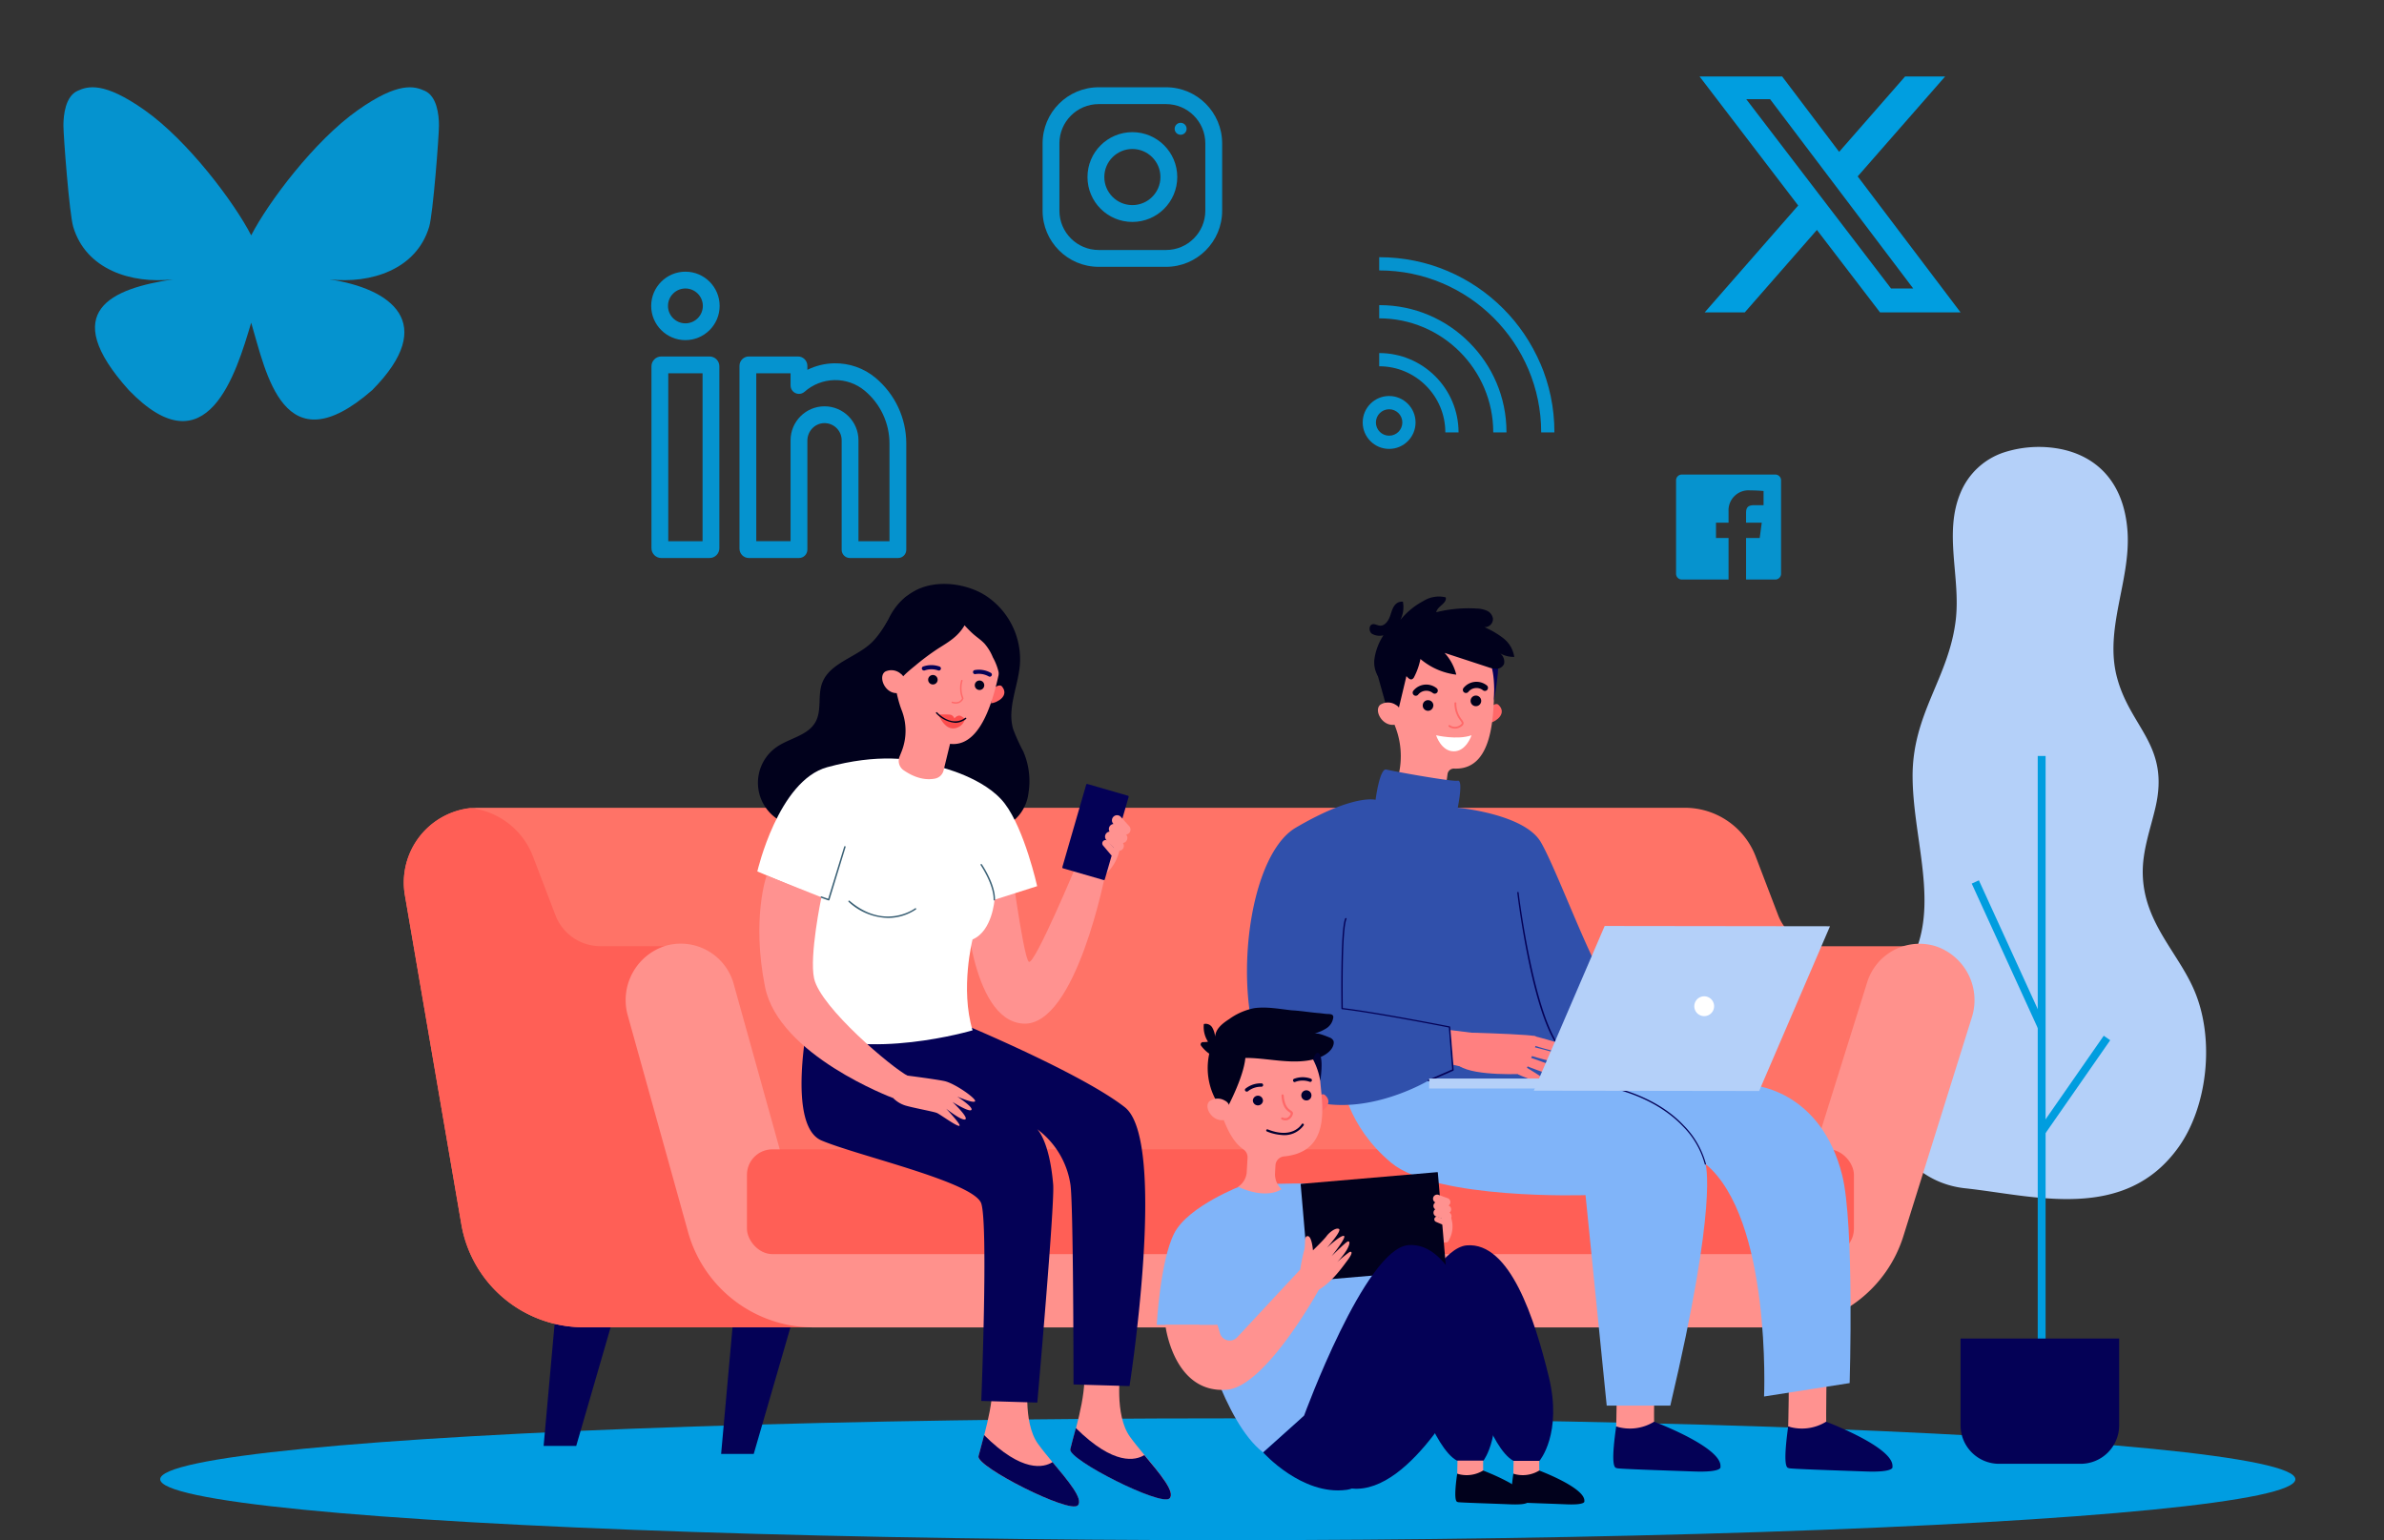 <?xml version="1.0" encoding="UTF-8" standalone="no"?>
<svg
   viewBox="0 0 503 324.97"
   version="1.1"
   id="svg739"
   sodipodi:docname="social.svg"
   xml:space="preserve"
   inkscape:version="1.2.2 (b0a8486541, 2022-12-01)"
   xmlns:inkscape="http://www.inkscape.org/namespaces/inkscape"
   xmlns:sodipodi="http://sodipodi.sourceforge.net/DTD/sodipodi-0.dtd"
   xmlns="http://www.w3.org/2000/svg"
   xmlns:svg="http://www.w3.org/2000/svg"><rect x="0" y="0" width="503" height="324.97" fill="#333333" stroke="none"/><sodipodi:namedview
     id="namedview741"
     pagecolor="#ffffff"
     bordercolor="#666666"
     borderopacity="1.0"
     inkscape:showpageshadow="2"
     inkscape:pageopacity="0.0"
     inkscape:pagecheckerboard="0"
     inkscape:deskcolor="#d1d1d1"
     showgrid="false"
     inkscape:zoom="2.6978131"
     inkscape:cx="251.5"
     inkscape:cy="162.35372"
     inkscape:window-width="3440"
     inkscape:window-height="1371"
     inkscape:window-x="0"
     inkscape:window-y="32"
     inkscape:window-maximized="1"
     inkscape:current-layer="svg739" /><defs
     id="defs519"><style
       id="style517">.cls-1{fill:none;}.cls-19,.cls-2{fill:#009de1;}.cls-3{fill:#b4d0f9;}.cls-4{fill:#009ddf;}.cls-5{fill:#040156;}.cls-6{fill:#ff7367;}.cls-7{fill:#ff5f56;}.cls-8{fill:#ff918c;}.cls-9{fill:#ff9290;}.cls-10{fill:#ff6868;}.cls-11{fill:#01011c;}.cls-12{fill:#fff;}.cls-13{fill:#80b4f9;}.cls-14{fill:#3050ab;}.cls-15{fill:#ff8080;}.cls-16{fill:#395f74;}.cls-17{fill:#fc4d4d;}.cls-18{fill:#010131;}.cls-19{stroke:#fff;stroke-miterlimit:10;stroke-width:0.75px;}</style></defs><g
     id="Family_Friends"
     data-name="Family &amp; Friends"><path
       class="cls-1"
       d="M434.43,380.2h14.24c29.32,0,47.1-36.09,52-65,6-35.1,2.32-94-35.95-109.84-8.66-3.6-17.92-5.59-26.63-9.09-44.78-18-39.6-62.34-69-93-62.07-64.82-145.44-2.12-213.68,9.08-42.6,7-91.07-3.4-125.89,28.82C13.7,155.9,5,177.13,1.87,198.56c-8.48,58.49,12.06,121.18,57.39,159.91,13.83,11.83,33.13,22.9,50.19,16.57Z"
       transform="translate(0 -64.68)"
       id="path521" /><ellipse
       class="cls-2"
       cx="259.05"
       cy="312.12"
       rx="225.25"
       ry="12.85"
       id="ellipse523" /><path
       class="cls-3"
       d="M434.89,159.45c7,1.44,13.26,6.47,14,17.43.68,10.37-5,20.63-2.18,30.9,2.87,10.55,11.08,14.15,8.09,27.19-1.07,4.65-2.79,9.17-2.7,14.05.18,10.22,7.32,16.46,10.8,24.47,4.51,10.35,2.84,24.6-3.15,33.1-11.4,16.16-30.72,10.35-45.1,8.82-8.35-.89-15.88-6.86-18-19-2.43-14.07,3.92-20.85,7.89-32,3.86-10.82-.89-23.58-1-35.67-.13-13.53,7.69-20.95,9.12-33.38,1-9-2.58-18.24,1-26.73a15,15,0,0,1,9.08-8.47A24,24,0,0,1,434.89,159.45Z"
       transform="translate(0 -64.68)"
       id="path525" /><rect
       class="cls-4"
       x="429.94"
       y="159.51"
       width="1.66"
       height="127.61"
       id="rect527" /><rect
       class="cls-4"
       x="422.94"
       y="249.25"
       width="1.66"
       height="33.69"
       transform="translate(-72.26 135.53) rotate(-24.56)"
       id="rect529" /><rect
       class="cls-4"
       x="425.6"
       y="292.81"
       width="24.14"
       height="1.66"
       transform="translate(-53.35 420.47) rotate(-55.17)"
       id="rect531" /><path
       class="cls-5"
       d="M413.66,282.43h33.46a0,0,0,0,1,0,0v18.31a8.12,8.12,0,0,1-8.12,8.12H421.78a8.12,8.12,0,0,1-8.12-8.12V282.43A0,0,0,0,1,413.66,282.43Z"
       id="path533" /><polygon
       class="cls-5"
       points="167.34 278.12 159.03 306.78 152.15 306.78 154.73 278.12 167.34 278.12"
       id="polygon535" /><polygon
       class="cls-5"
       points="129.89 276.42 121.58 305.08 114.7 305.08 117.28 276.42 129.89 276.42"
       id="polygon537" /><path
       class="cls-6"
       d="M375.19,257.83l-4.75-12.42a16,16,0,0,0-14.94-10.29H101A15.8,15.8,0,0,0,85.43,253.6L97.34,323a26.16,26.16,0,0,0,25.78,21.73H377.69l27-80.39h-20A10.16,10.16,0,0,1,375.19,257.83Z"
       transform="translate(0 -64.68)"
       id="path539" /><path
       class="cls-7"
       d="M126.69,264.32a10.16,10.16,0,0,1-9.5-6.54l-4.75-12.42A16,16,0,0,0,99.2,235.17a15.8,15.8,0,0,0-13.77,18.38L97.34,323a26.16,26.16,0,0,0,25.78,21.73h51.46l-27.93-80.39Z"
       transform="translate(0 -64.68)"
       id="path541" /><path
       class="cls-8"
       d="M375.62,344.76H171.42a27.49,27.49,0,0,1-26.32-20.39L132.47,279a12,12,0,0,1,8-14.77,11.59,11.59,0,0,1,14.37,8.2l10.81,38.82A12.94,12.94,0,0,0,178,320.88H369.24a13,13,0,0,0,12.27-9.19l12.4-39.61a11.56,11.56,0,0,1,14.62-7.71,12,12,0,0,1,7.5,15l-14.35,45.86A27.47,27.47,0,0,1,375.62,344.76Z"
       transform="translate(0 -64.68)"
       id="path543" /><rect
       class="cls-7"
       x="157.6"
       y="242.51"
       width="233.56"
       height="22.11"
       rx="5.37"
       id="rect545" /><path
       class="cls-9"
       d="M385.41,352.85s-.17,11.89-.08,12.06-.86,1.66-.86,1.66l-3.76.67-3.42-1.58s.3-11.05-.05-12.79S385.41,352.85,385.41,352.85Z"
       transform="translate(0 -64.68)"
       id="path547" /><path
       class="cls-5"
       d="M377.29,365.66a9.72,9.72,0,0,0,8-1s14.4,5.4,14,9.5c0,0,.61,1.22-5.63,1s-15.93-.54-16.19-.69S376,375,377.29,365.66Z"
       transform="translate(0 -64.68)"
       id="path549" /><path
       class="cls-9"
       d="M349.09,352.85s-.17,11.89-.07,12.06-.87,1.66-.87,1.66l-3.75.67L341,365.66s.31-11.05-.05-12.79S349.09,352.85,349.09,352.85Z"
       transform="translate(0 -64.68)"
       id="path551" /><path
       class="cls-5"
       d="M341,365.66a9.72,9.72,0,0,0,8-1s14.4,5.4,14,9.5c0,0,.61,1.22-5.63,1s-15.93-.54-16.19-.69S339.65,375,341,365.66Z"
       transform="translate(0 -64.68)"
       id="path553" /><path
       class="cls-10"
       d="M314.36,214.09s1.13-1.35,1.83-.67c1.78,1.73-.38,3.46-1.73,3.75Z"
       transform="translate(0 -64.68)"
       id="path555" /><path
       class="cls-9"
       d="M315.39,208.75h0l.06-.46a12,12,0,1,0-23.33,2.34c.8,2.91,1.5,5.4,2.31,7.49a17.11,17.11,0,0,1,.45,10.86l-.8,2.81c6.89,4.71,10.63,1.45,10.63,1.45l.71-5.24a1.34,1.34,0,0,1,1.39-1.15h0C316,227.26,314.94,212.84,315.39,208.75Z"
       transform="translate(0 -64.68)"
       id="path557" /><path
       class="cls-11"
       d="M302.42,213.65a1.11,1.11,0,0,0-1-1.23,1.1,1.1,0,0,0-1.23,1,1.11,1.11,0,1,0,2.21.25Z"
       transform="translate(0 -64.68)"
       id="path559" /><path
       class="cls-11"
       d="M312.5,212.77a1.12,1.12,0,1,0-2.22-.25,1.12,1.12,0,0,0,2.22.25Z"
       transform="translate(0 -64.68)"
       id="path561" /><path
       class="cls-11"
       d="M298.64,211.48a.59.59,0,0,1-.32-.13.65.65,0,0,1-.13-.91,3.5,3.5,0,0,1,4.87-.59.65.65,0,0,1,.2.9.66.66,0,0,1-.91.19,2.21,2.21,0,0,0-3.12.29A.63.63,0,0,1,298.64,211.48Z"
       transform="translate(0 -64.68)"
       id="path563" /><path
       class="cls-11"
       d="M309.23,210.9a.75.75,0,0,1-.32-.13.66.66,0,0,1-.13-.92,3.51,3.51,0,0,1,4.87-.59.65.65,0,1,1-.71,1.1,2.22,2.22,0,0,0-3.12.28A.66.66,0,0,1,309.23,210.9Z"
       transform="translate(0 -64.68)"
       id="path565" /><polygon
       class="cls-11"
       points="290.45 141.68 292.8 150.1 295.01 149.91 297.46 139.65 290.45 141.68"
       id="polygon567" /><path
       class="cls-9"
       d="M295.37,214.37a1.74,1.74,0,0,0-.83-.94,3,3,0,0,0-3.3-.06c-1.63,1.3.89,5.5,4,3.9C295.25,217.27,296.17,216.53,295.37,214.37Z"
       transform="translate(0 -64.68)"
       id="path569" /><path
       class="cls-10"
       d="M307.68,218.3a2.24,2.24,0,0,1-2-.29.19.19,0,1,1,.24-.3,1.83,1.83,0,0,0,2.19-.07c.19-.14.3-.26.31-.35s-.12-.32-.31-.58a5.71,5.71,0,0,1-1.23-3.69.2.2,0,0,1,.39,0,5.37,5.37,0,0,0,1.15,3.47c.24.32.43.58.38.87a.94.94,0,0,1-.46.6A2.72,2.72,0,0,1,307.68,218.3Z"
       transform="translate(0 -64.68)"
       id="path571" /><path
       class="cls-12"
       d="M303,219.82s4.46,1.06,7.48,0c0,0-1.1,3.4-3.76,3.39S303,219.82,303,219.82Z"
       transform="translate(0 -64.68)"
       id="path573" /><path
       class="cls-5"
       d="M314,203.91s1.58,1.4,1.2,8.67c0,0,1.48-8,.68-9S314,203.91,314,203.91Z"
       transform="translate(0 -64.68)"
       id="path575" /><path
       class="cls-11"
       d="M290,203.65a12.41,12.41,0,0,1,1.89-4.92,3.28,3.28,0,0,1-2.45-.34c-.67-.51-.65-1.83.18-2,.48-.1.94.23,1.42.29,1.11.16,1.92-1,2.28-2.09s.66-2.31,1.68-2.79a1.9,1.9,0,0,1,1-.16,6,6,0,0,1-.54,3.85,15.78,15.78,0,0,1,4.86-4,6.17,6.17,0,0,1,4.71-.77c.32,1.27-1.77,1.86-2,3.14a28.16,28.16,0,0,1,8.53-.78,5.6,5.6,0,0,1,2.15.46,2.18,2.18,0,0,1,1.29,1.68,1.73,1.73,0,0,1-1.81,1.79,17.88,17.88,0,0,1,4,2.34,6.08,6.08,0,0,1,2.3,3.94,6,6,0,0,1-3-.76,2.19,2.19,0,0,1,.84,2.26,1.74,1.74,0,0,1-1.53,1,5.2,5.2,0,0,1-1.86-.35l-9.15-3a10.55,10.55,0,0,1,2.47,4.59,14.33,14.33,0,0,1-7.56-3.3,14.48,14.48,0,0,1-1.31,3.76,1.07,1.07,0,0,1-.39.47c-.62.34-1.12-.58-1.67-1a2.3,2.3,0,0,0-2.44.11c-1.3.71-2.21,1.75-3.2.2A5.75,5.75,0,0,1,290,203.65Z"
       transform="translate(0 -64.68)"
       id="path577" /><path
       class="cls-13"
       d="M370.29,293.75s13.92,1.13,18.39,18.88c2.6,10.31,1.58,43.88,1.58,43.88l-18.06,2.83s1.62-37.52-12.37-49.08c0,0,2.84,7.62-7.41,51H339l-4.47-44.41s-31.54,1.05-41-6.83-10.4-17.32-10.4-17.32l44.57-6.77Z"
       transform="translate(0 -64.68)"
       id="path579" /><path
       class="cls-14"
       d="M290.23,233.44s.87-6.74,2.27-6.39,13.84,2.61,15.07,2.36,0,5.7,0,5.7,14,1.27,17.51,7.23,11.65,28.57,14.63,30.5a104.19,104.19,0,0,1,8.85,7.29l-24.22,13.62-22.95-1.07s-16.59,9.95-29.56,2.2-10.68-48.39,1.58-55.57S290.23,233.44,290.23,233.44Z"
       transform="translate(0 -64.68)"
       id="path581" /><path
       class="cls-5"
       d="M331,287.53H331c-7-3-10.72-33.2-10.87-34.48a.14.14,0,0,1,.12-.17.15.15,0,0,1,.17.13c0,.31,3.88,31.26,10.7,34.24a.16.16,0,0,1,.08.2A.15.15,0,0,1,331,287.53Z"
       transform="translate(0 -64.68)"
       id="path583" /><path
       class="cls-5"
       d="M301.39,292.83a.14.14,0,0,1-.13-.09.15.15,0,0,1,.07-.2l5.07-2.21-.71-8.85c-1.4-.28-15.72-3.07-22.53-3.86a.14.14,0,0,1-.13-.15c0-.68-.26-16.67.8-19a.14.14,0,0,1,.19-.07.14.14,0,0,1,.08.19c-1,2.2-.8,17.22-.78,18.79,7.21.85,22.39,3.84,22.54,3.87a.14.14,0,0,1,.12.13l.73,9.07a.15.15,0,0,1-.09.15l-5.17,2.26Z"
       transform="translate(0 -64.68)"
       id="path585" /><path
       class="cls-5"
       d="M359.83,310.41a.14.14,0,0,1-.14-.12,17.94,17.94,0,0,0-4.66-8c-3.58-3.76-10.62-8.45-23.82-9.4a.15.15,0,0,1,0-.3c13.31,1,20.42,5.71,24,9.51a18.22,18.22,0,0,1,4.72,8.15.16.16,0,0,1-.12.18Z"
       transform="translate(0 -64.68)"
       id="path587" /><path
       class="cls-15"
       d="M310.59,282.6l.93,0c2.88.09,11.48.38,12.48.73,1.2.43-2.41,7.93-2.41,7.93s-10.34.57-13.67-1.65S310.59,282.6,310.59,282.6Z"
       transform="translate(0 -64.68)"
       id="path589" /><path
       class="cls-15"
       d="M320.22,291.34s5.77,2.61,6.28,2S322,289.9,322,289.9Z"
       transform="translate(0 -64.68)"
       id="path591" /><path
       class="cls-15"
       d="M321.79,289.49s8.54,3.51,9.19,2.33-8.8-4.22-8.8-4.22Z"
       transform="translate(0 -64.68)"
       id="path593" /><path
       class="cls-15"
       d="M322.93,287.42s8.81,2.75,9.35,1.52-9.14-3.44-9.14-3.44Z"
       transform="translate(0 -64.68)"
       id="path595" /><path
       class="cls-15"
       d="M323.38,285.2s8.23,2.69,8.74,1.46-8.53-3.38-8.53-3.38Z"
       transform="translate(0 -64.68)"
       id="path597" /><polygon
       class="cls-15"
       points="312.56 218.16 306.06 217.35 306.66 224.69 310 225.44 312.56 218.16"
       id="polygon599" /><polygon
       class="cls-3"
       points="386.11 195.44 338.57 195.38 323.62 230.13 371.16 230.2 386.11 195.44"
       id="polygon601" /><rect
       class="cls-3"
       x="301.13"
       y="292.7"
       width="31.83"
       height="2.1"
       transform="matrix(1, 0, 0, 1, 0.41, -65.13)"
       id="rect603" /><path
       class="cls-12"
       d="M357.48,277a2.09,2.09,0,1,1,2.1,2.08A2.08,2.08,0,0,1,357.48,277Z"
       transform="translate(0 -64.68)"
       id="path605" /><path
       class="cls-9"
       d="M212.74,242.76s3.13,24.19,4.35,24.86S227.21,247,227.21,247l6.1,1.66s-6.24,32.73-17.46,32-12.32-26.87-12.32-26.87Z"
       transform="translate(0 -64.68)"
       id="path607" /><path
       class="cls-9"
       d="M236.4,353.93s-1.33,9.26,2,13.89,10.14,11.24,8.38,13-21.39-8.16-20.94-10.36,3.52-11.25,2.86-16.54Z"
       transform="translate(0 -64.68)"
       id="path609" /><path
       class="cls-5"
       d="M227,366c-.54,2-1,3.69-1.18,4.48-.45,2.2,19.18,12.12,20.94,10.36,1.31-1.31-2.11-5.29-5.32-9.14C239.64,372.82,235.07,374,227,366Z"
       transform="translate(0 -64.68)"
       id="path611" /><path
       class="cls-9"
       d="M217,355.43s-1.32,9.26,2,13.89,10.15,11.24,8.38,13S206,374.17,206.45,372s3.53-11.24,2.86-16.53Z"
       transform="translate(0 -64.68)"
       id="path613" /><path
       class="cls-11"
       d="M207.88,190.3a16.07,16.07,0,0,1,7.32,14.51c-.35,4.62-2.73,9.25-1.44,13.7a38.73,38.73,0,0,0,2.15,4.74A15.71,15.71,0,0,1,217,232a9,9,0,0,1-2.68,5.43,11.77,11.77,0,0,1-3.71,2,27,27,0,0,1-8.86,2,11.9,11.9,0,0,1-8.41-2.92c-1.48-1.41-2.64-3.41-4.63-3.89a7,7,0,0,0-2.09-.09,29.36,29.36,0,0,0-8,1.21c-2.74.95-5.2,2.72-8.06,3.18a9.19,9.19,0,0,1-6.61-16.68c2.72-1.84,6.56-2.38,8.13-5.26,1.33-2.41.43-5.48,1.35-8.08,1.6-4.5,7.57-5.52,10.84-9s4.24-8,8.5-10.42C197.21,186.89,203.68,187.67,207.88,190.3Z"
       transform="translate(0 -64.68)"
       id="path615" /><path
       class="cls-5"
       d="M170.56,279.58s-4.65,22.55,2.75,25.73,32.24,8.77,33.73,13.31,0,41.65,0,41.65l11.82.35s3.7-41.9,3.35-46c-.79-9.35-3.38-11.69-3.38-11.69a17.83,17.83,0,0,1,7,11.54c.66,3.59.67,42.33.67,42.33l11.82.34s8.09-51.73-1-58.84-33.8-17.41-33.8-17.41Z"
       transform="translate(0 -64.68)"
       id="path617" /><path
       class="cls-12"
       d="M198.33,226.52s9.48,2.21,13.67,7.72,6.83,17.42,6.83,17.42l-9,2.86s-.44,6.61-4.63,8.38c0,0-2.64,10.36,0,19.18,0,0-22.26,6.61-35.93,0l-1.11-30-8.37-3.53s4.41-19.18,14.77-22S192.62,224.54,198.33,226.52Z"
       transform="translate(0 -64.68)"
       id="path619" /><path
       class="cls-9"
       d="M161.75,249.41,173.31,254s-2.6,12.4-1.54,17.15c1.38,6.18,16.64,19,19.82,20.56l-3.18,4.65s-24.12-9-27-23.46S161.75,249.41,161.75,249.41Z"
       transform="translate(0 -64.68)"
       id="path621" /><path
       class="cls-16"
       d="M209.79,254.67h0a.15.15,0,0,1-.15-.15c.07-3.15-2.7-7.26-2.73-7.3a.15.15,0,0,1,.25-.17c.12.17,2.86,4.23,2.78,7.47A.15.15,0,0,1,209.79,254.67Z"
       transform="translate(0 -64.68)"
       id="path623" /><path
       class="cls-16"
       d="M187.34,258.37a12.62,12.62,0,0,1-8.29-3.4.15.15,0,1,1,.2-.23c7.42,6.35,13.74,1.65,13.8,1.61a.16.16,0,0,1,.22,0,.15.15,0,0,1,0,.21A10.55,10.55,0,0,1,187.34,258.37Z"
       transform="translate(0 -64.68)"
       id="path625" /><path
       class="cls-16"
       d="M174.84,254.67h-.05l-1.54-.56a.14.14,0,0,1-.09-.19.16.16,0,0,1,.2-.09l1.38.49,3.38-11a.15.15,0,0,1,.19-.1.15.15,0,0,1,.1.19L175,254.57a.16.16,0,0,1-.07.09Z"
       transform="translate(0 -64.68)"
       id="path627" /><path
       class="cls-10"
       d="M209.55,210s1.29-1.2,1.89-.44c1.54,1.94-1,3.4-2.36,3.52Z"
       transform="translate(0 -64.68)"
       id="path629" /><path
       class="cls-9"
       d="M201.77,189.82a12,12,0,0,0-13.45,8.34,11.86,11.86,0,0,0-.31,5.59c.62,4.42,1.16,8,2.23,10.77a11.91,11.91,0,0,1,0,8.69l-.45,1.12a2.41,2.41,0,0,0,.91,2.9c2.93,2,5.21,2,6.59,1.73a2.32,2.32,0,0,0,1.8-1.74l1.36-5.59h0c7.51.9,9.8-12.8,10.76-16.79h0l.12-.44A12,12,0,0,0,201.77,189.82Z"
       transform="translate(0 -64.68)"
       id="path631" /><path
       class="cls-11"
       d="M198.08,201.43a50.35,50.35,0,0,0-5,3.72c-1.72,1.39-3.51,2.87-4.31,4.93a15.41,15.41,0,0,1-2.73-6.7,11.15,11.15,0,0,1-.32-3.35,12.47,12.47,0,0,1,1.65-4.47,13,13,0,0,1,3.66-4.9,9.8,9.8,0,0,1,3.79-1.47,16.81,16.81,0,0,1,9.4.67,12.09,12.09,0,0,1,6.76,6.39c1.58,3.79.81,8.09,0,12.12a12,12,0,0,0-1.5-5,10.36,10.36,0,0,0-1.77-2.9c-1.36-1.39-1.86-1.28-4.2-3.85C202.2,198.9,200.3,200.05,198.08,201.43Z"
       transform="translate(0 -64.68)"
       id="path633" /><path
       class="cls-9"
       d="M190.76,207.85a1.72,1.72,0,0,0-.7-1,3,3,0,0,0-3.26-.48c-1.77,1.08.18,5.55,3.47,4.36C190.27,210.7,191.28,210.09,190.76,207.85Z"
       transform="translate(0 -64.68)"
       id="path635" /><path
       class="cls-11"
       d="M207.6,209.63a1,1,0,0,0-.64-1.32,1,1,0,1,0,.64,1.32Z"
       transform="translate(0 -64.68)"
       id="path637" /><path
       class="cls-11"
       d="M197.79,208.39a1,1,0,1,0-1.33.64A1,1,0,0,0,197.79,208.39Z"
       transform="translate(0 -64.68)"
       id="path639" /><path
       class="cls-17"
       d="M203.62,216.42s-.75-.8-1.3-.75a1.5,1.5,0,0,0-.95.62,1.22,1.22,0,0,0-.84-.81,14.76,14.76,0,0,0-2.51,0s1.15,3,3.14,2.89a2.62,2.62,0,0,0,2.42-1.9Z"
       transform="translate(0 -64.68)"
       id="path641" /><path
       class="cls-11"
       d="M201.63,217.2a6.16,6.16,0,0,1-4.11-2,.14.14,0,0,1,0-.21.15.15,0,0,1,.21,0c.12.14,3,3.25,5.9,1.17a.16.16,0,0,1,.21,0,.16.16,0,0,1,0,.21A3.94,3.94,0,0,1,201.63,217.2Z"
       transform="translate(0 -64.68)"
       id="path643" /><path
       class="cls-5"
       d="M194.81,206.13a.43.43,0,0,1-.05-.81,5.19,5.19,0,0,1,3.48,0,.43.43,0,0,1,.26.55.44.44,0,0,1-.55.27,4.29,4.29,0,0,0-2.85,0A.42.42,0,0,1,194.81,206.13Z"
       transform="translate(0 -64.68)"
       id="path645" /><path
       class="cls-5"
       d="M205.53,206.88a.44.44,0,0,1-.22-.29.42.42,0,0,1,.32-.52,5.14,5.14,0,0,1,3.43.58.43.43,0,0,1,.16.59.44.44,0,0,1-.59.17,4.32,4.32,0,0,0-2.8-.5A.44.44,0,0,1,205.53,206.88Z"
       transform="translate(0 -64.68)"
       id="path647" /><path
       class="cls-10"
       d="M201.88,213.13a2.38,2.38,0,0,1-1-.11.15.15,0,1,1,.09-.29c1.42.42,1.89-.45,2-.69a5.86,5.86,0,0,1-.17-3.8.15.15,0,0,1,.19-.1.15.15,0,0,1,.1.19,5.57,5.57,0,0,0,.19,3.64.2.2,0,0,1,0,.11A1.66,1.66,0,0,1,201.88,213.13Z"
       transform="translate(0 -64.68)"
       id="path649" /><path
       class="cls-9"
       d="M188.41,296.33a6.24,6.24,0,0,0,2.48,1.57c1.5.49,6.1,1.31,6.8,1.62s3.92,2.69,4.67,2.72-2.72-3.62-2.72-3.62,3.39,2.69,4.05,2.23-2.73-3.66-2.73-3.66,3.57,2.26,4,1.67-3-2.81-3-2.81,3.42,1.51,3.77,1-4.28-3.81-6.5-4.27-9.23-1.34-9.23-1.34Z"
       transform="translate(0 -64.68)"
       id="path651" /><path
       class="cls-5"
       d="M207.64,367.48c-.54,2-1,3.7-1.19,4.48-.44,2.21,19.18,12.13,20.94,10.37,1.31-1.31-2.11-5.29-5.32-9.14C220.27,374.32,215.7,375.53,207.64,367.48Z"
       transform="translate(0 -64.68)"
       id="path653" /><path
       class="cls-9"
       d="M226,246.74s1.74-4,4-5.55a4.7,4.7,0,0,1,4-.94l2.46-1.53S237.86,246.5,232,250C231.46,250.3,226,246.74,226,246.74Z"
       transform="translate(0 -64.68)"
       id="path655" /><rect
       class="cls-5"
       x="221.88"
       y="235.59"
       width="18.52"
       height="9.32"
       rx="0.18"
       transform="translate(-63.87 330.85) rotate(-73.87)"
       id="rect657" /><path
       class="cls-9"
       d="M237.47,240.77a1.1,1.1,0,0,0,.74-.29,1.08,1.08,0,0,0,0-1.53L236.45,237a1.08,1.08,0,0,0-1.58,1.47l1.82,1.94A1.07,1.07,0,0,0,237.47,240.77Z"
       transform="translate(0 -64.68)"
       id="path659" /><path
       class="cls-9"
       d="M236.79,242.56a1.07,1.07,0,0,0,.73-.29,1.09,1.09,0,0,0,.06-1.53l-1.82-1.94a1.08,1.08,0,0,0-1.57,1.47l1.81,1.94A1.07,1.07,0,0,0,236.79,242.56Z"
       transform="translate(0 -64.68)"
       id="path661" /><path
       class="cls-9"
       d="M236.06,244.21a1.12,1.12,0,0,0,.74-.29,1.09,1.09,0,0,0,0-1.53L235,240.45a1.09,1.09,0,0,0-1.53,0,1.07,1.07,0,0,0,0,1.52l1.81,1.94A1.09,1.09,0,0,0,236.06,244.21Z"
       transform="translate(0 -64.68)"
       id="path663" /><path
       class="cls-9"
       d="M234.92,245.29a.73.73,0,0,0,.46-.17.72.72,0,0,0,.09-1l-1.65-1.95a.73.73,0,0,0-1-.08.71.71,0,0,0-.08,1l1.65,1.95A.72.72,0,0,0,234.92,245.29Z"
       transform="translate(0 -64.68)"
       id="path665" /><path
       class="cls-9"
       d="M300,326.57s-.22-3.51.84-5.46a3.83,3.83,0,0,1,2.54-2.14l.32-1.27s4.76,4.34,1.8,9C305.26,327.11,300,326.57,300,326.57Z"
       transform="translate(0 -64.68)"
       id="path667" /><path
       class="cls-9"
       d="M313,366.9s-.12,8.1-.06,8.22-.59,1.13-.59,1.13l-2.56.46-2.33-1.08s.21-7.53,0-8.72S313,366.9,313,366.9Z"
       transform="translate(0 -64.68)"
       id="path669" /><path
       class="cls-11"
       d="M307.45,375.63a6.67,6.67,0,0,0,5.47-.67s9.81,3.68,9.51,6.47c0,0,.42.84-3.83.66s-10.86-.37-11-.47S306.55,382,307.45,375.63Z"
       transform="translate(0 -64.68)"
       id="path671" /><path
       class="cls-9"
       d="M324.83,366.9s-.11,8.1-.05,8.22-.59,1.13-.59,1.13l-2.56.46-2.33-1.08s.2-7.53,0-8.72S324.83,366.9,324.83,366.9Z"
       transform="translate(0 -64.68)"
       id="path673" /><path
       class="cls-11"
       d="M319.3,375.63a6.65,6.65,0,0,0,5.46-.67s9.82,3.68,9.52,6.47c0,0,.42.84-3.84.66s-10.86-.37-11-.47S318.4,382,319.3,375.63Z"
       transform="translate(0 -64.68)"
       id="path675" /><path
       class="cls-13"
       d="M262.08,314.81s-11.35,4.3-14.32,10.07-3.7,19.35-3.7,19.35h9s5.06,20.49,13.45,26.91l24.93-22.22,1.13-19s-6.06-14.17-11.25-15.11S262.08,314.81,262.08,314.81Z"
       transform="translate(0 -64.68)"
       id="path677" /><path
       class="cls-5"
       d="M278.89,371.14s-3.09,6.7,6.33,7.62c12.82,1.27,25-23.67,25-23.67s4.18,15.16,9.11,17.83h5.48s4.91-5.73,1.95-17.83-8.15-28.38-17.28-27.64-22,36-22,36Z"
       transform="translate(0 -64.68)"
       id="path679" /><path
       class="cls-11"
       d="M303.27,312l-28.73,2.47a.12.12,0,0,0-.11.13l1.74,20.25a.12.12,0,0,0,.13.11L305,332.51a.12.12,0,0,0,.11-.13l-1.74-20.26A.11.11,0,0,0,303.27,312Z"
       transform="translate(0 -64.68)"
       id="path681" /><path
       class="cls-5"
       d="M266.52,371.14s8.15,9.13,17.53,7.9,13.82-24,13.82-24,4.6,15.16,9.53,17.83H313s4.38-5.73,1.42-17.83-8.15-28.38-17.28-27.64-22,36-22,36Z"
       transform="translate(0 -64.68)"
       id="path683" /><path
       class="cls-9"
       d="M245.87,344.23s1.65,14.57,13,13.68c8.22-.65,19.52-21.33,19.52-21.33l-4.09-4-13.27,14.27a2.14,2.14,0,0,1-3.62-.84l-.53-1.79Z"
       transform="translate(0 -64.68)"
       id="path685" /><path
       class="cls-10"
       d="M277.8,296.48s1-1.38,1.75-.75c1.83,1.59-.19,3.4-1.49,3.75Z"
       transform="translate(0 -64.68)"
       id="path687" /><path
       class="cls-9"
       d="M278.51,291.22h0c0-.15,0-.3,0-.45a11.71,11.71,0,1,0-22.64,3.54c2.13,6.36,3.39,10.73,6.51,12.91a2,2,0,0,1,.84,1.76l-.17,2.95a4,4,0,0,1-1.84,3.16h0c6.29,2.83,9.17.5,9.17.5h0a4.31,4.31,0,0,1-1.36-3.38l.09-1.61a2,2,0,0,1,1.83-1.92h0C282.2,307.58,278.29,295.23,278.51,291.22Z"
       transform="translate(0 -64.68)"
       id="path689" /><path
       class="cls-18"
       d="M266.47,297a1.06,1.06,0,0,0-1-1.13,1.08,1.08,0,0,0-1.13,1,1.07,1.07,0,0,0,2.13.12Z"
       transform="translate(0 -64.68)"
       id="path691" /><path
       class="cls-18"
       d="M276.7,295.87a1.07,1.07,0,1,0-1.12,1A1.06,1.06,0,0,0,276.7,295.87Z"
       transform="translate(0 -64.68)"
       id="path693" /><path
       class="cls-11"
       d="M258.93,298.43s4-7.39,3.86-11.46l-7.36-1.05A14.06,14.06,0,0,0,257,297.57Z"
       transform="translate(0 -64.68)"
       id="path695" /><path
       class="cls-10"
       d="M271.12,301.07a1.82,1.82,0,0,1-.69-.18.23.23,0,1,1,.22-.41h0a1.29,1.29,0,0,0,.92.06,1.42,1.42,0,0,0,.75-.86c0-.1,0-.11-.26-.32-.52-.36-1.5-1-1.68-3.51a.24.24,0,0,1,.22-.26.24.24,0,0,1,.25.22c.17,2.26,1,2.83,1.48,3.16.29.2.61.42.42.88a1.78,1.78,0,0,1-1,1.13A1.53,1.53,0,0,1,271.12,301.07Z"
       transform="translate(0 -64.68)"
       id="path697" /><path
       class="cls-18"
       d="M273.14,293a.36.36,0,0,1-.13-.68,5.06,5.06,0,0,1,3.55-.05.34.34,0,0,1,.22.45.35.35,0,0,1-.44.22,4.39,4.39,0,0,0-3,0A.45.45,0,0,1,273.14,293Z"
       transform="translate(0 -64.68)"
       id="path699" /><path
       class="cls-18"
       d="M263,295a.36.36,0,0,1-.26-.14.35.35,0,0,1,.06-.49,5.12,5.12,0,0,1,3.39-1.1.36.36,0,0,1,.32.39.37.37,0,0,1-.39.32,4.44,4.44,0,0,0-2.88,1A.42.42,0,0,1,263,295Z"
       transform="translate(0 -64.68)"
       id="path701" /><path
       class="cls-18"
       d="M270.42,304.16a10,10,0,0,1-3.11-.74.25.25,0,0,1-.14-.31.24.24,0,0,1,.31-.13c5.26,2.1,7.1-1,7.18-1.11a.23.23,0,0,1,.32-.08.24.24,0,0,1,.09.32A5,5,0,0,1,270.42,304.16Z"
       transform="translate(0 -64.68)"
       id="path703" /><path
       class="cls-9"
       d="M259.29,297.78a1.74,1.74,0,0,0-.87-.88,2.94,2.94,0,0,0-3.22.13c-1.52,1.36,1.16,5.32,4.12,3.58C259.32,300.61,260.18,299.84,259.29,297.78Z"
       transform="translate(0 -64.68)"
       id="path705" /><path
       class="cls-11"
       d="M254.88,284.48a5.7,5.7,0,0,1-.88-3.73,1.62,1.62,0,0,1,1.77.73,4.84,4.84,0,0,1,.61,1.95c.1-1.71,1.62-2.85,2.95-3.71a13.45,13.45,0,0,1,5.25-2.31c2.66-.38,5.4.17,8,.45,2,.1,4,.47,5.93.6l1.15.14c.57.08,1.71-.12,1.65.74a3.19,3.19,0,0,1-1.47,2.32,9.32,9.32,0,0,1-2.48,1.09,4,4,0,0,1,1.44.2c.6.19,1.2.42,1.77.66a1.44,1.44,0,0,1,.77.66,1.16,1.16,0,0,1,.06.55c-.2,1.7-2.24,2.8-3.68,3.23-4.67,1.39-9.65-.06-14.52-.15-2.18,0-4.8.49-6.9-.23a7.4,7.4,0,0,1-2.92-2.4.49.49,0,0,1,.43-.71A5.17,5.17,0,0,0,254.88,284.48Z"
       transform="translate(0 -64.68)"
       id="path707" /><path
       class="cls-18"
       d="M277.05,288.24a15,15,0,0,1,1.51,4.49s.68-4.13-.07-5.49S277.05,288.24,277.05,288.24Z"
       transform="translate(0 -64.68)"
       id="path709" /><path
       class="cls-9"
       d="M305.55,319.09a.87.87,0,0,0-.1-1.59l-2-.73a.87.87,0,0,0-.59,1.63l2,.73A.89.89,0,0,0,305.55,319.09Z"
       transform="translate(0 -64.68)"
       id="path711" /><path
       class="cls-9"
       d="M305.71,320.63a.9.9,0,0,0,.42-.48.88.88,0,0,0-.52-1.12l-2-.73a.88.88,0,0,0-1.12.53.87.87,0,0,0,.52,1.11l2,.73A.91.91,0,0,0,305.71,320.63Z"
       transform="translate(0 -64.68)"
       id="path713" /><path
       class="cls-9"
       d="M305.79,322.08a.87.87,0,0,0-.1-1.59l-2-.73a.87.87,0,1,0-.59,1.63l2,.73A.86.86,0,0,0,305.79,322.08Z"
       transform="translate(0 -64.68)"
       id="path715" /><path
       class="cls-9"
       d="M305.37,323.27a.55.55,0,0,0,.27-.29.59.59,0,0,0-.31-.76l-1.9-.8a.59.59,0,0,0-.76.31.58.58,0,0,0,.31.76l1.9.8A.56.56,0,0,0,305.37,323.27Z"
       transform="translate(0 -64.68)"
       id="path717" /><path
       class="cls-9"
       d="M274.09,334.4a42.24,42.24,0,0,1,1-5.63c.51-1.46-.09-3.26.81-3.27s1.12,3,1.12,3,2.28-2.19,2.87-3,2-1.89,2.63-1.5-2.53,3.93-2.53,3.93,2.93-2.72,3.57-2.47-2.59,4.25-2.59,4.25,3-3,3.43-3.09.5.53-.29,1.87a14.83,14.83,0,0,1-2,2.5,31.89,31.89,0,0,1,2.62-2.13c.35-.15.95-.09-.44,1.77s-4.4,6.2-8.35,7.16Z"
       transform="translate(0 -64.68)"
       id="path719" /></g><path
     fill="#ffffff"
     d="m 69.479,58.957 c -0.454,-0.055 -0.922,-0.11 -1.376,-0.179 0.468,0.055 0.922,0.124 1.376,0.179 z m -16.48,-9.299 c -3.59,-6.975 -13.358,-19.974 -22.437,-26.385 -8.708,-6.149 -12.023,-5.09 -14.21,-4.099 -2.517,1.142 -2.971,5.007 -2.971,7.277 0,2.27 1.252,18.654 2.063,21.391 2.683,9.038 12.257,12.092 21.075,11.102 0.454,-0.069 0.908,-0.124 1.376,-0.193 -0.454,0.069 -0.908,0.138 -1.376,0.193 -12.917,1.926 -24.39,6.631 -9.341,23.372 16.549,17.141 22.671,-3.673 25.821,-14.224 3.15,10.551 6.768,30.608 25.532,14.224 14.087,-14.224 3.866,-21.46 -9.052,-23.372 -0.454,-0.055 -0.922,-0.11 -1.376,-0.179 0.468,0.055 0.922,0.124 1.376,0.179 8.818,0.977 18.379,-2.077 21.075,-11.102 0.812,-2.738 2.063,-19.108 2.063,-21.391 0,-2.284 -0.454,-6.149 -2.971,-7.277 -2.174,-0.977 -5.503,-2.05 -14.197,4.099 -9.093,6.411 -18.86,19.41 -22.451,26.385 z"
     id="path806"
     style="fill:#009ee0;fill-opacity:0.9;stroke-width:0.138" /><path
     d="m 374.563,100.127 h -19.708 a 1.223,1.223 0 0 0 -1.223,1.223 v 19.708 a 1.223,1.223 0 0 0 1.223,1.223 h 9.854 v -8.77 h -2.649 v -3.231 h 2.649 v -2.389 a 4.209,4.209 0 0 1 4.541,-4.42 c 1.223,0 2.539,0.092 2.844,0.133 v 2.99 h -2.037 c -1.391,0 -1.655,0.657 -1.655,1.627 v 2.059 h 3.312 l -0.433,3.231 h -2.879 v 8.77 h 6.162 a 1.223,1.223 0 0 0 1.223,-1.223 v -19.708 a 1.223,1.223 0 0 0 -1.223,-1.223 z"
     fill="#ffffff"
     id="path3766"
     style="fill:#009ee0;fill-opacity:0.89;stroke-width:1.231" /><g
     id="g6033"
     transform="matrix(0.074,0,0,0.074,219.975,18.412)"
     style="fill:#009ee0;fill-opacity:0.89"><g
       id="g5960"
       style="fill:#009ee0;fill-opacity:0.89">
	<g
   id="g5958"
   style="fill:#009ee0;fill-opacity:0.89">
		<path
   fill="#ffffff"
   d="M 352,0 H 160 C 71.648,0 0,71.648 0,160 v 192 c 0,88.352 71.648,160 160,160 h 192 c 88.352,0 160,-71.648 160,-160 V 160 C 512,71.648 440.352,0 352,0 Z m 112,352 c 0,61.76 -50.24,112 -112,112 H 160 C 98.24,464 48,413.76 48,352 V 160 C 48,98.24 98.24,48 160,48 h 192 c 61.76,0 112,50.24 112,112 z"
   id="path5956"
   style="fill:#009ee0;fill-opacity:0.89" />
	</g>
</g><g
       id="g5966"
       style="fill:#009ee0;fill-opacity:0.89">
	<g
   id="g5964"
   style="fill:#009ee0;fill-opacity:0.89">
		<path
   fill="#ffffff"
   d="m 256,128 c -70.688,0 -128,57.312 -128,128 0,70.688 57.312,128 128,128 70.688,0 128,-57.312 128,-128 0,-70.688 -57.312,-128 -128,-128 z m 0,208 c -44.096,0 -80,-35.904 -80,-80 0,-44.128 35.904,-80 80,-80 44.096,0 80,35.872 80,80 0,44.096 -35.904,80 -80,80 z"
   id="path5962"
   style="fill:#009ee0;fill-opacity:0.89" />
	</g>
</g><g
       id="g5972"
       style="fill:#009ee0;fill-opacity:0.89">
	<g
   id="g5970"
   style="fill:#009ee0;fill-opacity:0.89">
		<circle
   fill="#ffffff"
   cx="393.6"
   cy="118.4"
   r="17.056"
   id="circle5968"
   style="fill:#009ee0;fill-opacity:0.89" />
	</g>
</g><g
       id="g5974"
       style="fill:#009ee0;fill-opacity:0.89">
</g><g
       id="g5976"
       style="fill:#009ee0;fill-opacity:0.89">
</g><g
       id="g5978"
       style="fill:#009ee0;fill-opacity:0.89">
</g><g
       id="g5980"
       style="fill:#009ee0;fill-opacity:0.89">
</g><g
       id="g5982"
       style="fill:#009ee0;fill-opacity:0.89">
</g><g
       id="g5984"
       style="fill:#009ee0;fill-opacity:0.89">
</g><g
       id="g5986"
       style="fill:#009ee0;fill-opacity:0.89">
</g><g
       id="g5988"
       style="fill:#009ee0;fill-opacity:0.89">
</g><g
       id="g5990"
       style="fill:#009ee0;fill-opacity:0.89">
</g><g
       id="g5992"
       style="fill:#009ee0;fill-opacity:0.89">
</g><g
       id="g5994"
       style="fill:#009ee0;fill-opacity:0.89">
</g><g
       id="g5996"
       style="fill:#009ee0;fill-opacity:0.89">
</g><g
       id="g5998"
       style="fill:#009ee0;fill-opacity:0.89">
</g><g
       id="g6000"
       style="fill:#009ee0;fill-opacity:0.89">
</g><g
       id="g6002"
       style="fill:#009ee0;fill-opacity:0.89">
</g></g><g
     id="g7865"
     transform="matrix(0.118,0,0,0.118,137.394,57.324)"
     style="fill:#009ee0;fill-opacity:0.9"><path
       fill="#ffffff"
       d="M 104.359,151.625 H 18.047 C 8.371,151.625 0.5,159.496 0.5,169.172 V 494.457 C 0.5,504.129 8.371,512 18.047,512 h 86.313 c 9.672,0 17.543,-7.871 17.543,-17.543 V 169.172 c 0,-9.676 -7.871,-17.547 -17.543,-17.547 z M 91.859,481.957 H 30.543 V 181.668 h 61.316 z m 0,0"
       id="path7850"
       style="fill:#009ee0;fill-opacity:0.9" /><path
       fill="#ffffff"
       d="M 61.203,0 C 27.453,0 0,27.453 0,61.199 c 0,33.75 27.453,61.203 61.203,61.203 33.742,0 61.199,-27.453 61.199,-61.203 C 122.402,27.453 94.949,0 61.203,0 Z m 0,92.359 c -17.184,0 -31.16,-13.977 -31.16,-31.16 0,-17.18 13.977,-31.156 31.16,-31.156 17.18,0 31.156,13.977 31.156,31.156 0,17.18 -13.977,31.16 -31.156,31.16 z m 0,0"
       id="path7852"
       style="fill:#009ee0;fill-opacity:0.9" /><path
       fill="#ffffff"
       d="m 401.047,189.762 c -20.633,-17.223 -46.863,-26.434 -73.832,-25.934 -16.75,0.309 -33.117,4.348 -47.949,11.66 v -7.102 c 0,-9.254 -7.504,-16.758 -16.758,-16.758 H 174.625 c -9.254,0 -16.758,7.504 -16.758,16.758 V 495.242 C 157.867,504.5 165.371,512 174.625,512 h 89.617 c 8.297,0 15.023,-6.727 15.023,-15.02 V 302.102 c 0,-16.684 13.055,-30.801 29.727,-31.297 17.328,-0.512 31.586,13.43 31.586,30.645 v 195.844 c 0,8.121 6.586,14.707 14.707,14.707 h 86.129 c 8.121,0 14.707,-6.586 14.707,-14.707 V 307.406 c 0,-45.547 -20.074,-88.43 -55.074,-117.645 z m 25.031,292.195 H 370.625 V 301.449 c 0,-33.469 -27.23,-60.699 -60.703,-60.699 -33.469,0 -60.699,27.23 -60.699,60.699 v 180.508 h -61.312 V 181.668 h 61.312 V 203.5 h 0.019 c -0.004,3.539 1.227,7.094 3.758,9.957 5.496,6.211 14.992,6.789 21.203,1.289 14.801,-13.102 33.824,-20.516 53.566,-20.883 19.762,-0.375 38.941,6.367 54.027,18.961 28.145,23.492 44.281,57.965 44.281,94.582 z m 0,0"
       id="path7854"
       style="fill:#009ee0;fill-opacity:0.9" /></g><g
     id="g10"
     transform="matrix(0.079,0,0,0.079,287.515,54.27)"
     style="fill:#009ee0;fill-opacity:0.9">
	<path
   d="m 44.1,256 v 35.3 c 97.4,0 176.6,79.2 176.6,176.6 H 256 C 256,351 161,256 44.1,256 Z"
   id="path2"
   style="fill:#009ee0;fill-opacity:0.9" />
	<path
   d="m 44.1,128 v 35.3 c 167.9,0 304.6,136.6 304.6,304.6 H 384 V 467 c 0,-93.6 -38.1,-178.2 -99.5,-239.4 v 0 C 223.3,166.1 138.6,128 45.1,128 Z"
   id="path4"
   style="fill:#009ee0;fill-opacity:0.9" />
	<path
   d="M 475.2,285.7 C 450.4,227.9 416.6,178.6 375,137 290.5,52.4 173.7,0 44.7,0 h -0.6 v 0 35.3 c 238.5,0 432.6,194 432.6,432.6 H 512 V 467 c 0,-65.5 -13.5,-127.7 -37.9,-184.2 z"
   id="path6"
   style="fill:#009ee0;fill-opacity:0.9" />
	<path
   d="m 70.6,370.7 c -39,0 -70.6,31.6 -70.6,70.6 0,39 31.6,70.7 70.6,70.7 39,0 70.6,-31.6 70.6,-70.6 0,-39 -31.6,-70.6 -70.6,-70.7 z m 0,106 c -19.5,0 -35.3,-15.8 -35.3,-35.3 0,-19.5 15.8,-35.3 35.3,-35.3 19.5,0 35.3,15.8 35.3,35.3 0,19.5 -15.8,35.3 -35.3,35.3 z"
   id="path8"
   style="fill:#009ee0;fill-opacity:0.9" />
</g><path
     fill="#ffffff"
     d="m 401.957,16.135 h 8.448 L 391.953,37.22 413.661,65.916 H 396.668 L 383.349,48.517 368.127,65.916 h -8.46 L 379.4,43.359 358.59,16.135 h 17.424 l 12.027,15.904 z m -2.968,44.732 h 4.679 l -30.204,-39.945 h -5.026 z"
     id="path9333"
     style="fill:#009ee0;fill-opacity:1;stroke-width:0.12" /></svg>
